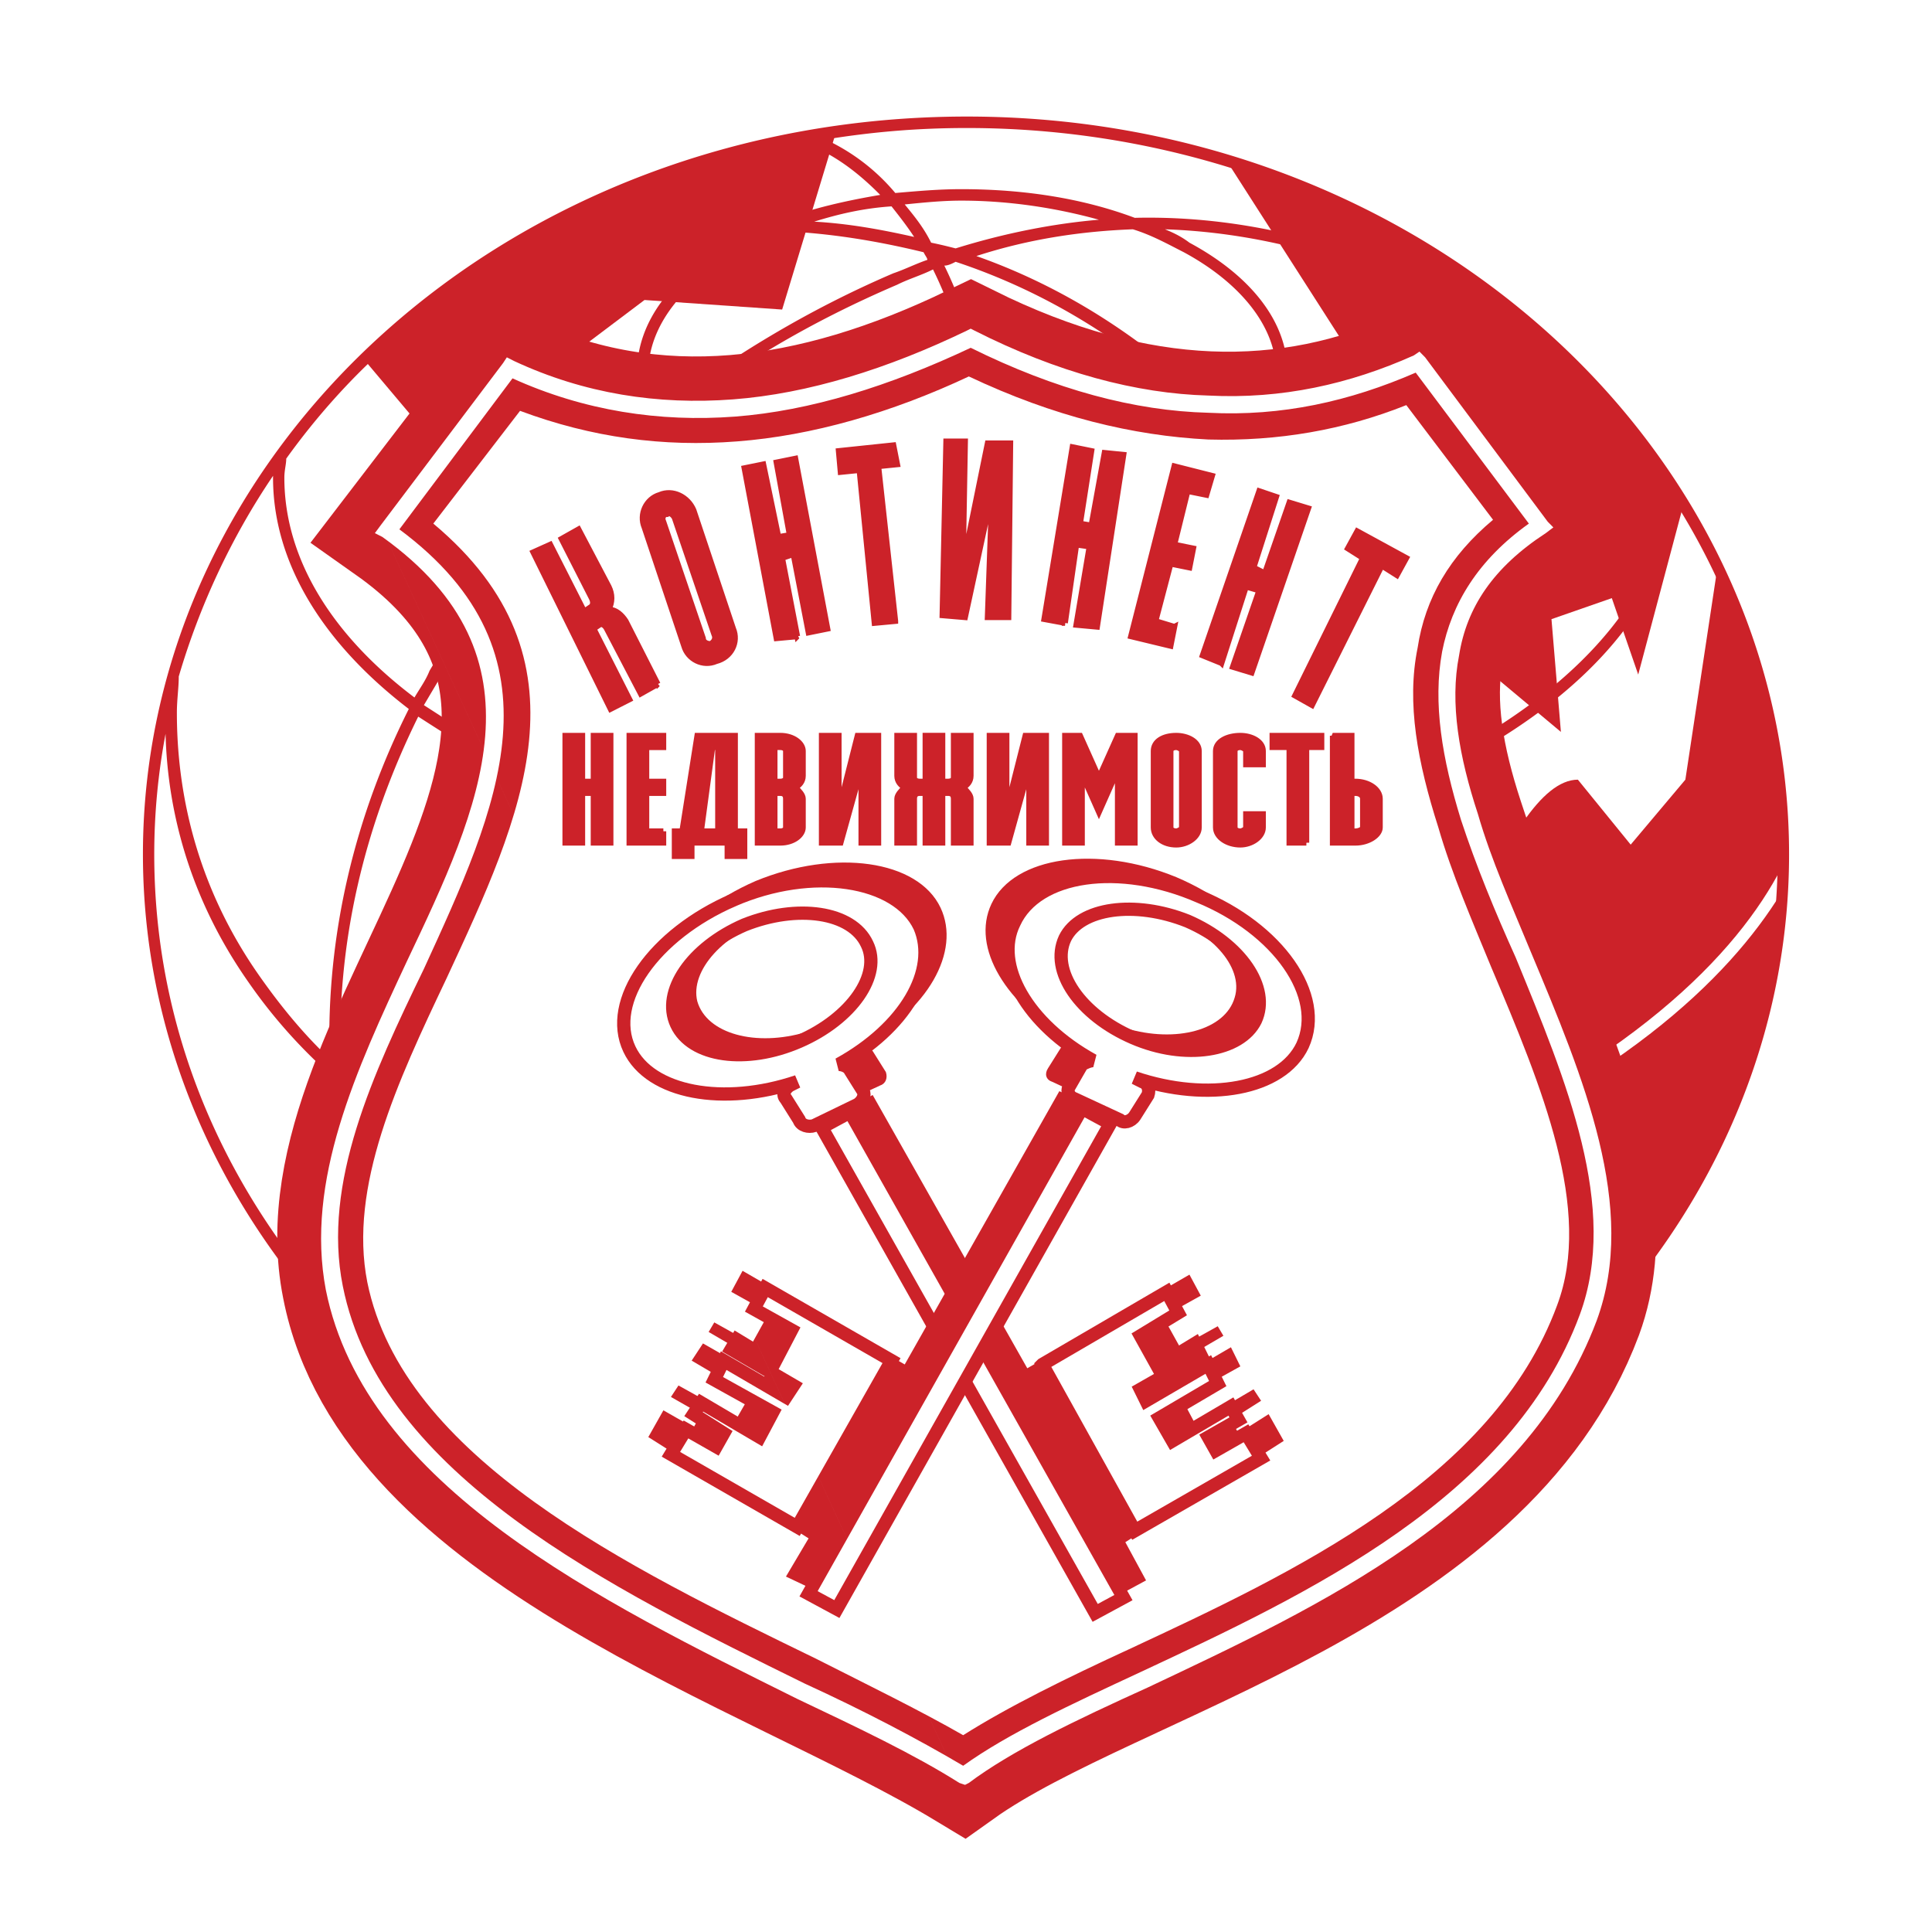 <svg xmlns="http://www.w3.org/2000/svg" width="2500" height="2500" viewBox="0 0 192.756 192.756"><g fill-rule="evenodd" clip-rule="evenodd"><path fill="#fff" d="M0 0h192.756v192.756H0V0z"/><path d="M139.742 110.964c3.01-7.055 10.346-33.176 17.684-33.176l5.268 6.482 5.455-6.482 3.199-21.164c4.139 8.771 6.396 18.304 6.396 28.219v1.716c-4.328 8.389-14.863 19.829-39.695 30.125l1.693-5.72zm38.002-21.926c-1.881 28.6-22.199 52.814-50.795 63.3l10.535-34.319c23.893-9.534 34.993-20.402 40.26-28.981zM36.459 36.033l13.169 15.634 7.337-16.207 7.337-5.529 13.733.953 5.268-17.351c-18.248 2.671-34.615 10.869-46.844 22.5z" fill="#cc2229"/><path d="M167.961 50.333l-4.516 16.969-2.633-7.626-6.021 2.097.941 11.25-7.525-6.292.564-12.202-4.139-10.296-9.971 15.444 1.881-21.545-14.297-22.307h.188l7.902 2.86c1.129.572 2.258.953 3.197 1.525.188 0 .188 0 .377.19.375.19.752.381 1.316.572.188 0 .188.19.377.19.375.19.939.381 1.316.763.188 0 .188 0 .375.19.377.191.941.382 1.318.572l.375.381 1.129.572c.189.19.377.19.564.382l1.129.571c.189.19.377.19.564.382.377.19.752.381.941.572.377.191.564.381.939.572.189.191.377.381.754.572.188.19.564.381.752.572.377.19.564.19.752.381.189.191.564.382.941.572l.564.572c.188.191.564.381.941.572l.562.572c.189.19.564.381.941.762.188 0 .188.191.377.382.375.191.752.381 1.129.763 0 .19.188.19.375.381.377.19.564.572.941.763.188.191.375.381.564.381.188.381.564.572.752.953.188.191.377.191.564.381l.941.953c.188 0 .188.19.375.382.377.19.564.572.941.953.188 0 .377.19.377.381.375.191.564.572.752.762l.564.572c.375.381.564.572.752.954.189.19.377.381.564.381.188.381.564.763.752.953.189.19.189.381.377.572.377.19.564.571.752.953.189.19.377.19.377.381.377.381.564.572.752.953.189.19.377.381.377.572.377.19.564.572.752.953l.377.381c.188.381.375.763.752 1.144 0 0 .188.191.188.381.377.381.564.763.754 1.144.188 0 .188.19.375.381.189.381.377.762.564 1.144.197.003.197.194.385.385z" fill="#cc2229"/><path d="M96.472 11.628c22.575 0 43.081 8.199 57.944 21.545 14.861 13.346 24.08 31.84 24.08 52.051 0 20.21-9.219 38.705-24.08 52.051-14.863 13.347-35.369 21.546-57.944 21.546-22.764 0-43.27-8.199-58.132-21.546-14.862-13.347-24.08-31.841-24.08-52.051s9.218-38.705 24.08-52.051c14.863-13.346 35.368-21.545 58.132-21.545zm70.924 38.895c-1.316 9.724-8.842 18.304-20.506 24.787-.752.572-1.693.953-2.635 1.334 1.883 4.194 3.576 8.771 5.08 13.537l-1.129.381c-1.504-4.767-3.197-9.152-4.891-13.346-12.416 5.91-28.408 9.533-45.904 9.533-19.188 0-36.684-4.385-49.477-11.439-2.069-1.145-4.139-2.479-6.208-3.813-5.268 10.677-8.278 22.498-7.714 35.272 17.496 15.635 51.924 29.363 118.709 30.316.377-.19.564-.382.939-.763 14.676-13.156 23.705-31.078 23.705-51.098.002-12.583-3.572-24.405-9.969-34.701zM40.786 70.734c-8.466-6.483-13.545-14.49-13.545-23.071v-.19c-4.139 6.102-7.337 12.965-9.406 20.02 0 1.144-.188 2.288-.188 3.623 0 7.436 1.693 16.969 8.278 26.312 1.881 2.67 4.139 5.529 6.961 8.199-.378-12.585 2.632-24.406 7.9-34.893zM28.558 45.757c0 .572-.188 1.144-.188 1.906 0 8.199 4.892 15.826 12.981 21.927.564-.954 1.128-1.716 1.505-2.669 5.644-9.533 12.981-17.922 21.823-24.977-.752-1.525-1.129-3.05-1.129-4.767 0-5.148 3.574-9.724 9.594-12.965.564-.382 1.317-.763 2.069-1.145-10.535 0-20.317 2.289-28.783 5.148-2.445 1.906-4.892 3.813-7.337 5.91-3.951 3.434-7.525 7.437-10.535 11.632zm13.734 24.596l6.208 4.004c12.604 6.864 29.912 11.249 48.913 11.249 17.309 0 33.299-3.623 45.34-9.533-5.457-12.583-11.664-22.498-18.248-30.125-1.506 1.525-3.574 2.86-5.832 4.195-5.832 3.241-13.922 5.338-22.765 5.338-8.841 0-16.931-2.097-22.763-5.338-3.574-1.907-6.396-4.385-7.901-7.055-8.653 6.864-15.991 15.063-21.258 24.405-.566.953-1.131 1.906-1.694 2.86zm101.589 5.338c.752-.572 1.693-.954 2.445-1.335 11.852-6.673 19.564-15.635 20.129-25.358-2.256-3.433-4.703-6.673-7.523-9.533-10.348-7.817-25.398-16.016-42.705-16.588.939.381 1.691.763 2.445 1.335 6.02 3.241 9.781 7.817 9.781 12.965 0 2.86-1.129 5.339-3.197 7.817 6.771 7.627 13.17 17.732 18.625 30.697zM95.907 18.873c6.397 0 12.229.954 17.308 2.86 15.992-.382 30.289 5.91 41.201 12.965-.377-.19-.564-.381-.754-.572-14.674-13.155-34.99-21.354-57.19-21.354-4.892 0-9.406.382-14.11 1.145a20.119 20.119 0 0 1 6.961 5.338c2.258-.192 4.327-.382 6.584-.382zm-17.871 3.051c3.01-1.144 6.396-1.907 9.782-2.479-2.445-2.479-4.891-4.195-7.525-5.148-10.912 1.907-21.07 5.911-30.101 11.44 8.278-2.479 17.873-4.195 27.844-3.813zm17.871-1.907c-1.881 0-3.762.191-5.643.381.94 1.144 1.881 2.288 2.634 3.813.94.19 1.693.381 2.446.571 4.891-1.525 9.783-2.478 14.297-2.859-4.139-1.143-8.842-1.906-13.734-1.906zm-6.96.572c-2.822.191-5.268.763-7.713 1.525 3.386.191 6.584.763 9.971 1.525-.753-1.143-1.506-2.097-2.258-3.05zm-10.911 2.478c-1.505.763-3.01 1.335-4.327 2.098-5.644 3.051-9.03 7.436-9.03 12.012 0 1.334.188 2.669.94 4.004 7.149-5.529 15.05-10.296 23.516-13.918 1.129-.382 2.257-.954 3.386-1.335 0-.19-.188-.381-.376-.763-4.703-1.144-9.406-1.907-14.109-2.098zM66.184 42.325c1.505 2.479 4.139 4.958 7.525 6.864 5.644 3.051 13.545 4.958 22.199 4.958 8.655 0 16.556-1.907 22.2-4.958 2.258-1.335 4.139-2.669 5.643-4.194-9.029-9.724-18.623-15.635-28.406-18.876-.376.191-.753.381-1.129.381 2.446 4.958 4.327 11.63 5.268 20.21l-1.129.191c-.941-8.58-2.822-15.062-5.268-20.02-1.129.572-2.446.954-3.574 1.525-8.468 3.623-16.369 8.199-23.329 13.919zm58.32 1.716c1.693-2.097 2.82-4.384 2.82-6.864 0-4.576-3.574-8.961-9.217-12.012-1.506-.763-3.199-1.716-5.08-2.288-5.08.19-10.348.953-15.615 2.669 9.219 3.242 18.625 9.152 27.092 18.495zm26.902 94.379c-65.093-1.335-99.521-14.491-117.205-30.125.376 6.292 1.693 12.584 3.763 19.257.564 1.716 1.317 3.432 2.069 5.147l-1.129.382c-.752-1.716-1.317-3.432-2.069-5.148-2.257-7.054-3.574-13.918-3.951-20.782A52.06 52.06 0 0 1 24.795 98c-6.02-8.58-8.089-17.351-8.277-24.787a64.86 64.86 0 0 0-1.129 12.012c0 20.02 9.03 37.942 23.704 51.098 14.674 13.155 34.992 21.354 57.379 21.354 21.071 0 40.448-7.436 54.934-19.257z" fill="#cc2229"/><path d="M38.529 53.002l12.417-16.207c14.486 6.673 29.724 4.767 45.903-3.05 16.931 8.389 31.605 8.389 44.587 2.479l12.416 16.207c-10.912 7.245-11.1 17.16-7.148 29.171 5.268 16.397 17.307 34.892 11.852 49.764-9.971 26.692-47.221 34.892-62.459 45.759-19.565-11.82-57.755-23.451-62.646-48.618-5.269-26.314 34.237-54.913 5.078-75.505z" fill="#fff" stroke="#cc2229" stroke-width="10.592" stroke-miterlimit="2.613"/><path d="M84.244 110.773l2.822-1.525 15.426 27.265 16.18-9.342 1.129 2.097-3.764 2.098 1.693 3.05 3.764-2.097.564.953-6.209 3.623.752 1.144 6.209-3.623.939 1.907-5.832 3.241 1.318 2.479 5.832-3.432.752 1.144-3.01 1.907.752 1.334 3.01-1.906 1.506 2.669-15.803 10.105 2.068 3.813-2.822 1.525-27.276-48.429zm-6.961-19.257c5.079-1.525 9.971-.19 10.912 3.051.752 3.05-2.634 6.863-7.714 8.389-5.079 1.525-9.97.19-10.911-3.051-.753-3.051 2.634-6.863 7.713-8.389zm3.762 15.063l.753-.382c-7.337 2.479-14.675 1.144-16.744-3.433-2.258-4.766 2.446-11.439 10.347-14.871 7.901-3.241 16.179-2.097 18.437 2.669 2.069 4.385-1.317 10.295-7.901 13.728.376 0 .752.19 1.129.571l1.317 2.098c.188.572 0 1.145-.565 1.335l-4.515 2.097c-.376.191-1.128.191-1.505-.381l-1.317-2.098c-.188-.571 0-1.143.564-1.333z" fill="#cc2229"/><path d="M103.998 136.132l12.416-7.245 1.129 2.097-3.764 2.288 1.693 3.051 3.764-2.288.564 1.145-6.021 3.432.564 1.144 6.209-3.622.941 1.906-5.832 3.432 1.316 2.288 5.832-3.432.752 1.335-3.01 1.716.752 1.335 3.01-1.717 1.506 2.479-12.605 7.245-9.216-16.589zM74.273 92.279c5.268-2.097 10.723-1.334 12.229 1.907 1.505 3.05-1.505 7.437-6.773 9.724-5.267 2.288-10.723 1.525-12.228-1.716s1.504-7.627 6.772-9.915zM73.144 89.8c7.901-3.432 16.368-2.097 18.625 2.669 1.881 4.385-1.505 10.106-8.09 13.728.376 0 .941.19 1.129.571l1.317 2.098c.188.382 0 .953-.564 1.335l-4.327 2.098c-.564.19-1.317 0-1.505-.572l-1.317-2.098c-.376-.381-.188-.953.376-1.334l.752-.382c-7.337 2.479-14.674 1.145-16.744-3.241-2.256-4.767 2.447-11.44 10.348-14.872zm8.842 22.689l2.822-1.525 27.278 48.429-2.82 1.525-27.28-48.429z" fill="#fff" stroke="#cc2229" stroke-width="1.323" stroke-miterlimit="2.613"/><path d="M108.512 110.201l-2.822-1.335-15.425 27.266-16.179-9.343-1.128 2.098 3.762 2.097-1.693 3.051-3.762-2.098-.564.954 6.208 3.622-.752.953-6.021-3.432-1.128 1.716 5.832 3.433-1.317 2.287-5.832-3.241-.752 1.145 3.01 1.716-.752 1.335-3.01-1.716-1.505 2.669 15.991 10.104-2.258 3.813 2.822 1.335 27.275-48.429zm6.961-19.066c-5.078-1.525-9.971-.19-10.723 2.86-.941 3.241 2.445 7.055 7.525 8.581 5.078 1.524 9.971.189 10.91-3.051.942-3.051-2.445-6.865-7.712-8.39zm-3.762 15.062l-.754-.381c7.338 2.479 14.676 1.144 16.744-3.433 2.258-4.767-2.258-11.439-10.348-14.872-7.9-3.242-16.178-2.097-18.436 2.669-2.07 4.386 1.504 10.105 7.9 13.728-.375 0-.752.19-.939.572l-1.316 2.098c-.377.571-.189 1.144.375 1.334l4.516 2.098c.564.19 1.129 0 1.504-.382l1.318-2.097c.188-.571 0-1.143-.564-1.334z" fill="#cc2229"/><path d="M88.947 135.75l-12.604-7.245-1.129 2.098 3.763 2.097-1.693 3.242-3.763-2.288-.564.953 6.208 3.622-.753 1.145-6.208-3.623-.94 1.907 5.832 3.241-1.317 2.479-5.833-3.432-.752 1.144 3.01 1.906-.753 1.335-3.01-1.716-1.505 2.479 12.604 7.245 9.407-16.589zm29.537-43.853c-5.27-2.098-10.725-1.334-12.229 1.716-1.506 3.241 1.504 7.627 6.771 9.915s10.723 1.334 12.229-1.717c1.507-3.241-1.505-7.625-6.771-9.914zm1.127-2.478c-7.9-3.432-16.178-2.288-18.436 2.669-2.07 4.195 1.316 10.105 7.9 13.729-.375 0-.752.19-1.129.381l-1.316 2.288c-.188.381 0 .953.564 1.144l4.516 2.098c.375.382 1.129.19 1.504-.381l1.318-2.098c.188-.572 0-1.145-.564-1.335l-.754-.381c7.338 2.479 14.674 1.144 16.744-3.241 2.259-4.959-2.444-11.632-10.347-14.873zm-8.841 22.689l-2.822-1.525-27.278 48.429 2.822 1.524 27.278-48.428z" fill="#fff" stroke="#cc2229" stroke-width="1.323" stroke-miterlimit="2.613"/><path d="M38.529 53.002l12.417-16.207c14.486 6.673 29.724 4.767 45.903-3.05 16.931 8.389 31.605 8.389 44.587 2.479l12.416 16.207c-10.912 7.245-11.1 17.16-7.148 29.171 5.268 16.397 17.307 34.892 11.852 49.764-9.971 26.692-47.221 34.892-62.458 45.759-19.565-11.82-57.756-23.451-62.647-48.619-5.269-26.313 34.237-54.912 5.078-75.504z" fill="#fff"/><path d="M35.895 50.905l12.417-16.207 1.505-2.098 2.445 1.145c6.773 3.05 13.545 4.004 20.695 3.432 7.336-.572 14.673-2.86 22.387-6.483l1.504-.762 1.318.762c8.09 4.004 15.613 5.911 22.574 6.292 6.773.19 13.357-1.145 19.377-4.004l2.447-.954 1.504 2.097 12.416 16.207 2.258 3.05-3.197 1.907c-4.516 3.051-6.773 6.482-7.525 10.486-.752 4.386 0 9.343 1.881 14.681 1.316 4.386 3.199 8.961 5.08 13.347 5.455 13.156 11.1 26.693 6.584 38.895-7.338 19.829-28.596 29.935-46.092 37.942-6.771 3.241-13.168 6.292-17.307 9.152l-1.882 1.334-1.881-1.144c-4.515-2.669-9.971-5.339-15.991-8.198-20.129-9.915-44.21-21.736-48.349-42.519-2.258-11.821 3.01-23.261 8.277-34.51 6.961-14.491 13.357-28.409-1.693-39.087l-2.822-1.906 2.07-2.857zm15.991-9.915l-8.654 11.249c16.179 13.537 8.842 29.172 1.317 45.378-4.892 10.296-9.783 20.782-7.901 30.315 3.575 17.542 25.961 28.409 44.775 37.562 5.267 2.669 10.347 5.147 14.674 7.626 4.515-2.859 10.347-5.72 16.554-8.58 16.367-7.626 36.311-16.969 42.705-34.319 3.576-9.533-1.504-21.735-6.584-33.747-1.881-4.576-3.951-9.343-5.268-13.919-2.068-6.482-3.197-12.393-2.068-17.922.752-4.958 3.197-9.152 7.525-12.775l-8.654-11.44c-6.209 2.479-12.793 3.623-19.754 3.432-7.525-.381-15.426-2.288-23.892-6.292-7.714 3.622-15.615 5.91-23.14 6.482-7.337.573-14.486-.381-21.635-3.05zm42.517 138.994zm3.763-5.719h-.189.189zm-3.763 5.719zm0 0z" fill="#cc2229"/><path d="M84.244 110.773l2.822-1.525 15.426 27.265 16.18-9.342 1.129 2.097-3.764 2.098 1.693 3.05 3.764-2.097.564.953-6.209 3.623.752 1.144 6.209-3.623.939 1.907-5.832 3.241 1.318 2.479 5.832-3.432.752 1.144-3.01 1.907.752 1.334 3.01-1.906 1.506 2.669-15.803 10.105 2.068 3.813-2.822 1.525-27.276-48.429zm-6.961-19.257c5.079-1.525 9.971-.19 10.912 3.051.752 3.05-2.634 6.863-7.714 8.389-5.079 1.525-9.97.19-10.911-3.051-.753-3.051 2.634-6.863 7.713-8.389zm3.762 15.063l.753-.382c-7.337 2.479-14.675 1.144-16.744-3.433-2.258-4.766 2.446-11.439 10.347-14.871 7.901-3.241 16.179-2.097 18.437 2.669 2.069 4.385-1.317 10.295-7.901 13.728.376 0 .752.19 1.129.571l1.317 2.098c.188.572 0 1.145-.565 1.335l-4.515 2.097c-.376.191-1.128.191-1.505-.381l-1.317-2.098c-.188-.571 0-1.143.564-1.333z" fill="#cc2229"/><path d="M103.998 136.132l12.416-7.245 1.129 2.097-3.764 2.288 1.693 3.051 3.764-2.288.564 1.145-6.021 3.432.564 1.144 6.209-3.622.941 1.906-5.832 3.432 1.316 2.288 5.832-3.432.752 1.335-3.01 1.716.752 1.335 3.01-1.717 1.506 2.479-12.605 7.245-9.216-16.589zM74.273 92.279c5.268-2.097 10.723-1.334 12.229 1.907 1.505 3.05-1.505 7.437-6.773 9.724-5.267 2.288-10.723 1.525-12.228-1.716s1.504-7.627 6.772-9.915zM73.144 89.8c7.901-3.432 16.368-2.097 18.625 2.669 1.881 4.385-1.505 10.106-8.09 13.728.376 0 .941.19 1.129.571l1.317 2.098c.188.382 0 .953-.564 1.335l-4.327 2.098c-.564.19-1.317 0-1.505-.572l-1.317-2.098c-.376-.381-.188-.953.376-1.334l.752-.382c-7.337 2.479-14.674 1.145-16.744-3.241-2.256-4.767 2.447-11.44 10.348-14.872zm8.842 22.689l2.822-1.525 27.278 48.429-2.82 1.525-27.28-48.429z" fill="#fff" stroke="#cc2229" stroke-width="1.323" stroke-miterlimit="2.613"/><path d="M108.512 110.201l-2.822-1.335-15.425 27.266-16.179-9.343-1.128 2.098 3.762 2.097-1.693 3.051-3.762-2.098-.564.954 6.208 3.622-.752.953-6.021-3.432-1.128 1.716 5.832 3.433-1.317 2.287-5.832-3.241-.752 1.145 3.01 1.716-.752 1.335-3.01-1.716-1.505 2.669 15.991 10.104-2.258 3.813 2.822 1.335 27.275-48.429zm6.961-19.066c-5.078-1.525-9.971-.19-10.723 2.86-.941 3.241 2.445 7.055 7.525 8.581 5.078 1.524 9.971.189 10.91-3.051.942-3.051-2.445-6.865-7.712-8.39zm-3.762 15.062l-.754-.381c7.338 2.479 14.676 1.144 16.744-3.433 2.258-4.767-2.258-11.439-10.348-14.872-7.9-3.242-16.178-2.097-18.436 2.669-2.07 4.386 1.504 10.105 7.9 13.728-.375 0-.752.19-.939.572l-1.316 2.098c-.377.571-.189 1.144.375 1.334l4.516 2.098c.564.19 1.129 0 1.504-.382l1.318-2.097c.188-.571 0-1.143-.564-1.334z" fill="#cc2229"/><path d="M88.947 135.75l-12.604-7.245-1.129 2.098 3.763 2.097-1.693 3.242-3.763-2.288-.564.953 6.208 3.622-.753 1.145-6.208-3.623-.94 1.907 5.832 3.241-1.317 2.479-5.833-3.432-.752 1.144 3.01 1.906-.753 1.335-3.01-1.716-1.505 2.479 12.604 7.245 9.407-16.589zm29.537-43.853c-5.27-2.098-10.725-1.334-12.229 1.716-1.506 3.241 1.504 7.627 6.771 9.915s10.723 1.334 12.229-1.717c1.507-3.241-1.505-7.625-6.771-9.914zm1.127-2.478c-7.9-3.432-16.178-2.288-18.436 2.669-2.07 4.195 1.316 10.105 7.9 13.729-.375 0-.752.19-1.129.381l-1.316 2.288c-.188.381 0 .953.564 1.144l4.516 2.098c.375.382 1.129.19 1.504-.381l1.318-2.098c.188-.572 0-1.145-.564-1.335l-.754-.381c7.338 2.479 14.674 1.144 16.744-3.241 2.259-4.959-2.444-11.632-10.347-14.873zm-8.841 22.689l-2.822-1.525-27.278 48.429 2.822 1.524 27.278-48.428z" fill="#fff" stroke="#cc2229" stroke-width="1.323" stroke-miterlimit="2.613"/><path d="M37.964 52.43l12.228-16.207.376-.572.753.382c6.96 3.241 14.297 4.385 21.822 3.813 7.525-.572 15.427-3.051 23.328-6.864l.376-.191.376.191c8.277 4.194 16.18 6.292 23.328 6.482 7.336.381 14.109-1.144 20.506-4.004l.564-.381.564.571 12.229 16.397.564.572-.754.571c-5.266 3.432-7.9 7.436-8.652 12.203-.941 4.767 0 10.105 1.881 15.826 1.316 4.576 3.387 9.151 5.268 13.728 5.268 12.584 10.723 25.549 6.584 36.798-7.148 19.066-27.842 28.6-44.773 36.607-7.15 3.241-13.545 6.292-17.873 9.533l-.377.191-.564-.191L37.964 52.43zm13.169-14.681L39.846 52.812c16.931 12.583 9.783 27.837 2.446 43.853-5.08 10.486-10.159 21.354-8.09 31.65 3.763 18.876 26.714 30.125 46.091 39.658 5.832 2.669 11.288 5.529 15.803 8.198 4.515-3.241 10.722-6.102 17.683-9.343 16.744-7.816 37.062-17.351 43.834-35.653 3.951-10.678-1.316-23.262-6.396-35.654-2.068-4.576-3.949-9.152-5.455-13.728-1.881-6.101-2.822-11.63-1.881-16.779.939-4.767 3.574-9.152 8.654-12.774l-11.289-15.062c-6.584 2.86-13.357 4.386-20.693 4.004-7.338-.19-15.238-2.288-23.705-6.482-8.089 3.813-15.991 6.292-23.516 6.864-7.525.57-15.05-.574-22.199-3.815zm45.528 138.613zm-.941 1.525c-4.515-2.859-10.159-5.529-16.179-8.389-19.565-9.724-43.081-21.164-47.032-40.803-2.069-10.867 3.01-21.927 8.09-32.794 7.337-15.444 14.298-30.315-2.446-42.327l-.753-.382.564-.762L95.72 177.887z" fill="#fff"/><path d="M58.094 84.08v-4.957h1.128v4.957h1.693V73.403h-1.693v4.576h-1.128v-4.576h-1.693V84.08h1.693zm8.09-1.143H64.49v-3.813h1.693V77.98H64.49v-3.432h1.693v-1.144h-3.387V84.08h3.387v-1.143h.001zm2.821 2.478V84.08h3.574v1.335h1.693v-2.479h-.94v-9.533H69.57l-1.505 9.533h-.753v2.479h1.693zm2.07-10.868h.564v8.39h-1.693l1.129-8.39zm6.773 9.533c1.317 0 2.257-.763 2.257-1.525v-2.86c0-.381-.376-.762-.752-1.144.376-.19.752-.572.752-1.144v-2.479c0-.763-.94-1.525-2.257-1.525H75.59V84.08h2.258zm.564-1.525c0 .191-.188.382-.564.382h-.564v-3.813h.564c.376 0 .564.191.564.572v2.859zm0-4.957c0 .19-.188.381-.564.381h-.564v-3.432h.564c.376 0 .564.19.564.381v2.67zm5.267 3.241h-.188l.188-.954v-6.482h-1.693V84.08h1.882l2.069-7.436h.188l-.188.953v6.482h1.693V73.403h-2.069l-1.882 7.436zm8.654 3.241h1.693v-4.957h.564c.376 0 .564.191.564.572v4.385h1.693v-4.385c0-.381-.376-.762-.752-1.144.376-.19.752-.572.752-1.144v-4.004h-1.693v4.194c0 .19-.188.381-.564.381h-.564v-4.576h-1.693v4.576h-.564c-.376 0-.564-.191-.564-.381v-4.194h-1.693v4.004c0 .572.376.953.752 1.144-.376.382-.752.763-.752 1.144v4.385h1.693v-4.385c0-.381.188-.572.564-.572h.564v4.957zm8.089-3.241h-.188l.188-.954v-6.482H98.73V84.08h1.881l2.068-7.436h.189l-.189.953v6.482h1.693V73.403h-2.068l-1.882 7.436zm7.338-7.436h-1.504V84.08h1.691v-7.436.572l1.693 3.813 1.693-3.813.188-.572v7.436h1.693V73.403h-1.693l-1.881 4.194-1.88-4.194zm7.338 9.152c0 .954.939 1.716 2.256 1.716 1.131 0 2.258-.762 2.258-1.716v-7.626c0-.953-1.127-1.525-2.258-1.525-1.316 0-2.256.572-2.256 1.525v7.626zm1.691-7.627c0-.191.189-.381.564-.381.189 0 .564.19.564.381v7.626c0 .191-.375.382-.564.382-.375 0-.564-.191-.564-.382v-7.626zm7.525 6.293v1.334c0 .191-.375.382-.564.382-.375 0-.564-.191-.564-.382v-7.626c0-.191.189-.381.564-.381.189 0 .564.19.564.381v1.335h1.693v-1.335c0-.953-1.129-1.525-2.258-1.525-1.316 0-2.445.572-2.445 1.525v7.626c0 .954 1.129 1.716 2.445 1.716 1.129 0 2.258-.762 2.258-1.716v-1.334h-1.693zm6.022 2.859v-9.533h1.504v-1.144h-4.891v1.144h1.693v9.533h1.694zm2.633-10.677V84.08h2.258c1.316 0 2.445-.763 2.445-1.525v-2.86c0-.953-1.129-1.716-2.445-1.716h-.377v-4.576h-1.881zm1.881 9.534v-3.813h.377c.377 0 .752.191.752.572v2.86c0 .191-.375.382-.752.382h-.377v-.001zM65.619 68.255l-3.198-6.292c-.376-.572-.94-1.144-1.693-1.144.376-.763.376-1.525 0-2.288l-3.01-5.72-1.693.953 3.01 5.911c.188.381.188.763-.188.953l-.564.381-3.386-6.673-1.693.762 7.713 15.635 1.881-.954-3.574-7.054.564-.381c.188-.191.564 0 .752.381l3.387 6.482 1.692-.952zm2.634-3.813c.376 1.334 1.881 2.097 3.198 1.525 1.506-.381 2.258-1.907 1.693-3.241l-3.95-11.821c-.565-1.335-2.07-2.097-3.387-1.525-1.317.381-2.069 1.907-1.505 3.242l3.951 11.82zm-2.069-12.393c-.188-.381 0-.763.376-.763.188-.191.564 0 .752.381l3.951 11.63c.188.382 0 .763-.376.953-.376 0-.753-.19-.753-.571l-3.95-11.63zm13.357 11.44l-1.505-7.818 1.129-.381 1.505 7.817 1.881-.381-3.198-16.969-1.881.381 1.317 7.245-1.129.191-1.505-7.246-1.881.381 3.198 16.97 2.069-.19zm9.782-1.526L87.63 46.52l1.882-.191-.376-1.906-5.456.572.188 2.098 1.881-.191 1.505 15.253 2.069-.192zm6.773-5.719h-.189l.189-1.526.188-10.677h-1.881l-.376 17.351 2.257.191 2.634-12.203v1.525l-.377 10.677h2.07l.188-17.351h-2.258l-2.445 12.013zm10.16 5.91l1.127-7.817 1.318.19-1.318 7.817 2.07.19 2.633-17.16-1.881-.19-1.316 7.245-1.129-.191 1.129-7.245-1.881-.381-2.822 17.16 2.07.382zm10.91.381l-1.881-.572 1.504-5.72 1.883.381.375-1.907-1.881-.381 1.318-5.339 1.881.381.564-1.907-3.764-.953-4.326 16.969 3.949.953.378-1.905zm4.703 3.623l2.445-7.627 1.318.382-2.635 7.626 1.881.572 5.645-16.397-1.881-.572-2.445 7.055-1.129-.572 2.256-7.055-1.691-.572-5.645 16.397 1.881.763zm9.031 4.195l6.961-13.918 1.504.953.941-1.716-4.893-2.669-.939 1.716 1.504.953-6.771 13.729 1.693.952z" fill="#cc2229" stroke="#cc2229" stroke-width=".572" stroke-miterlimit="2.613"/></g></svg>